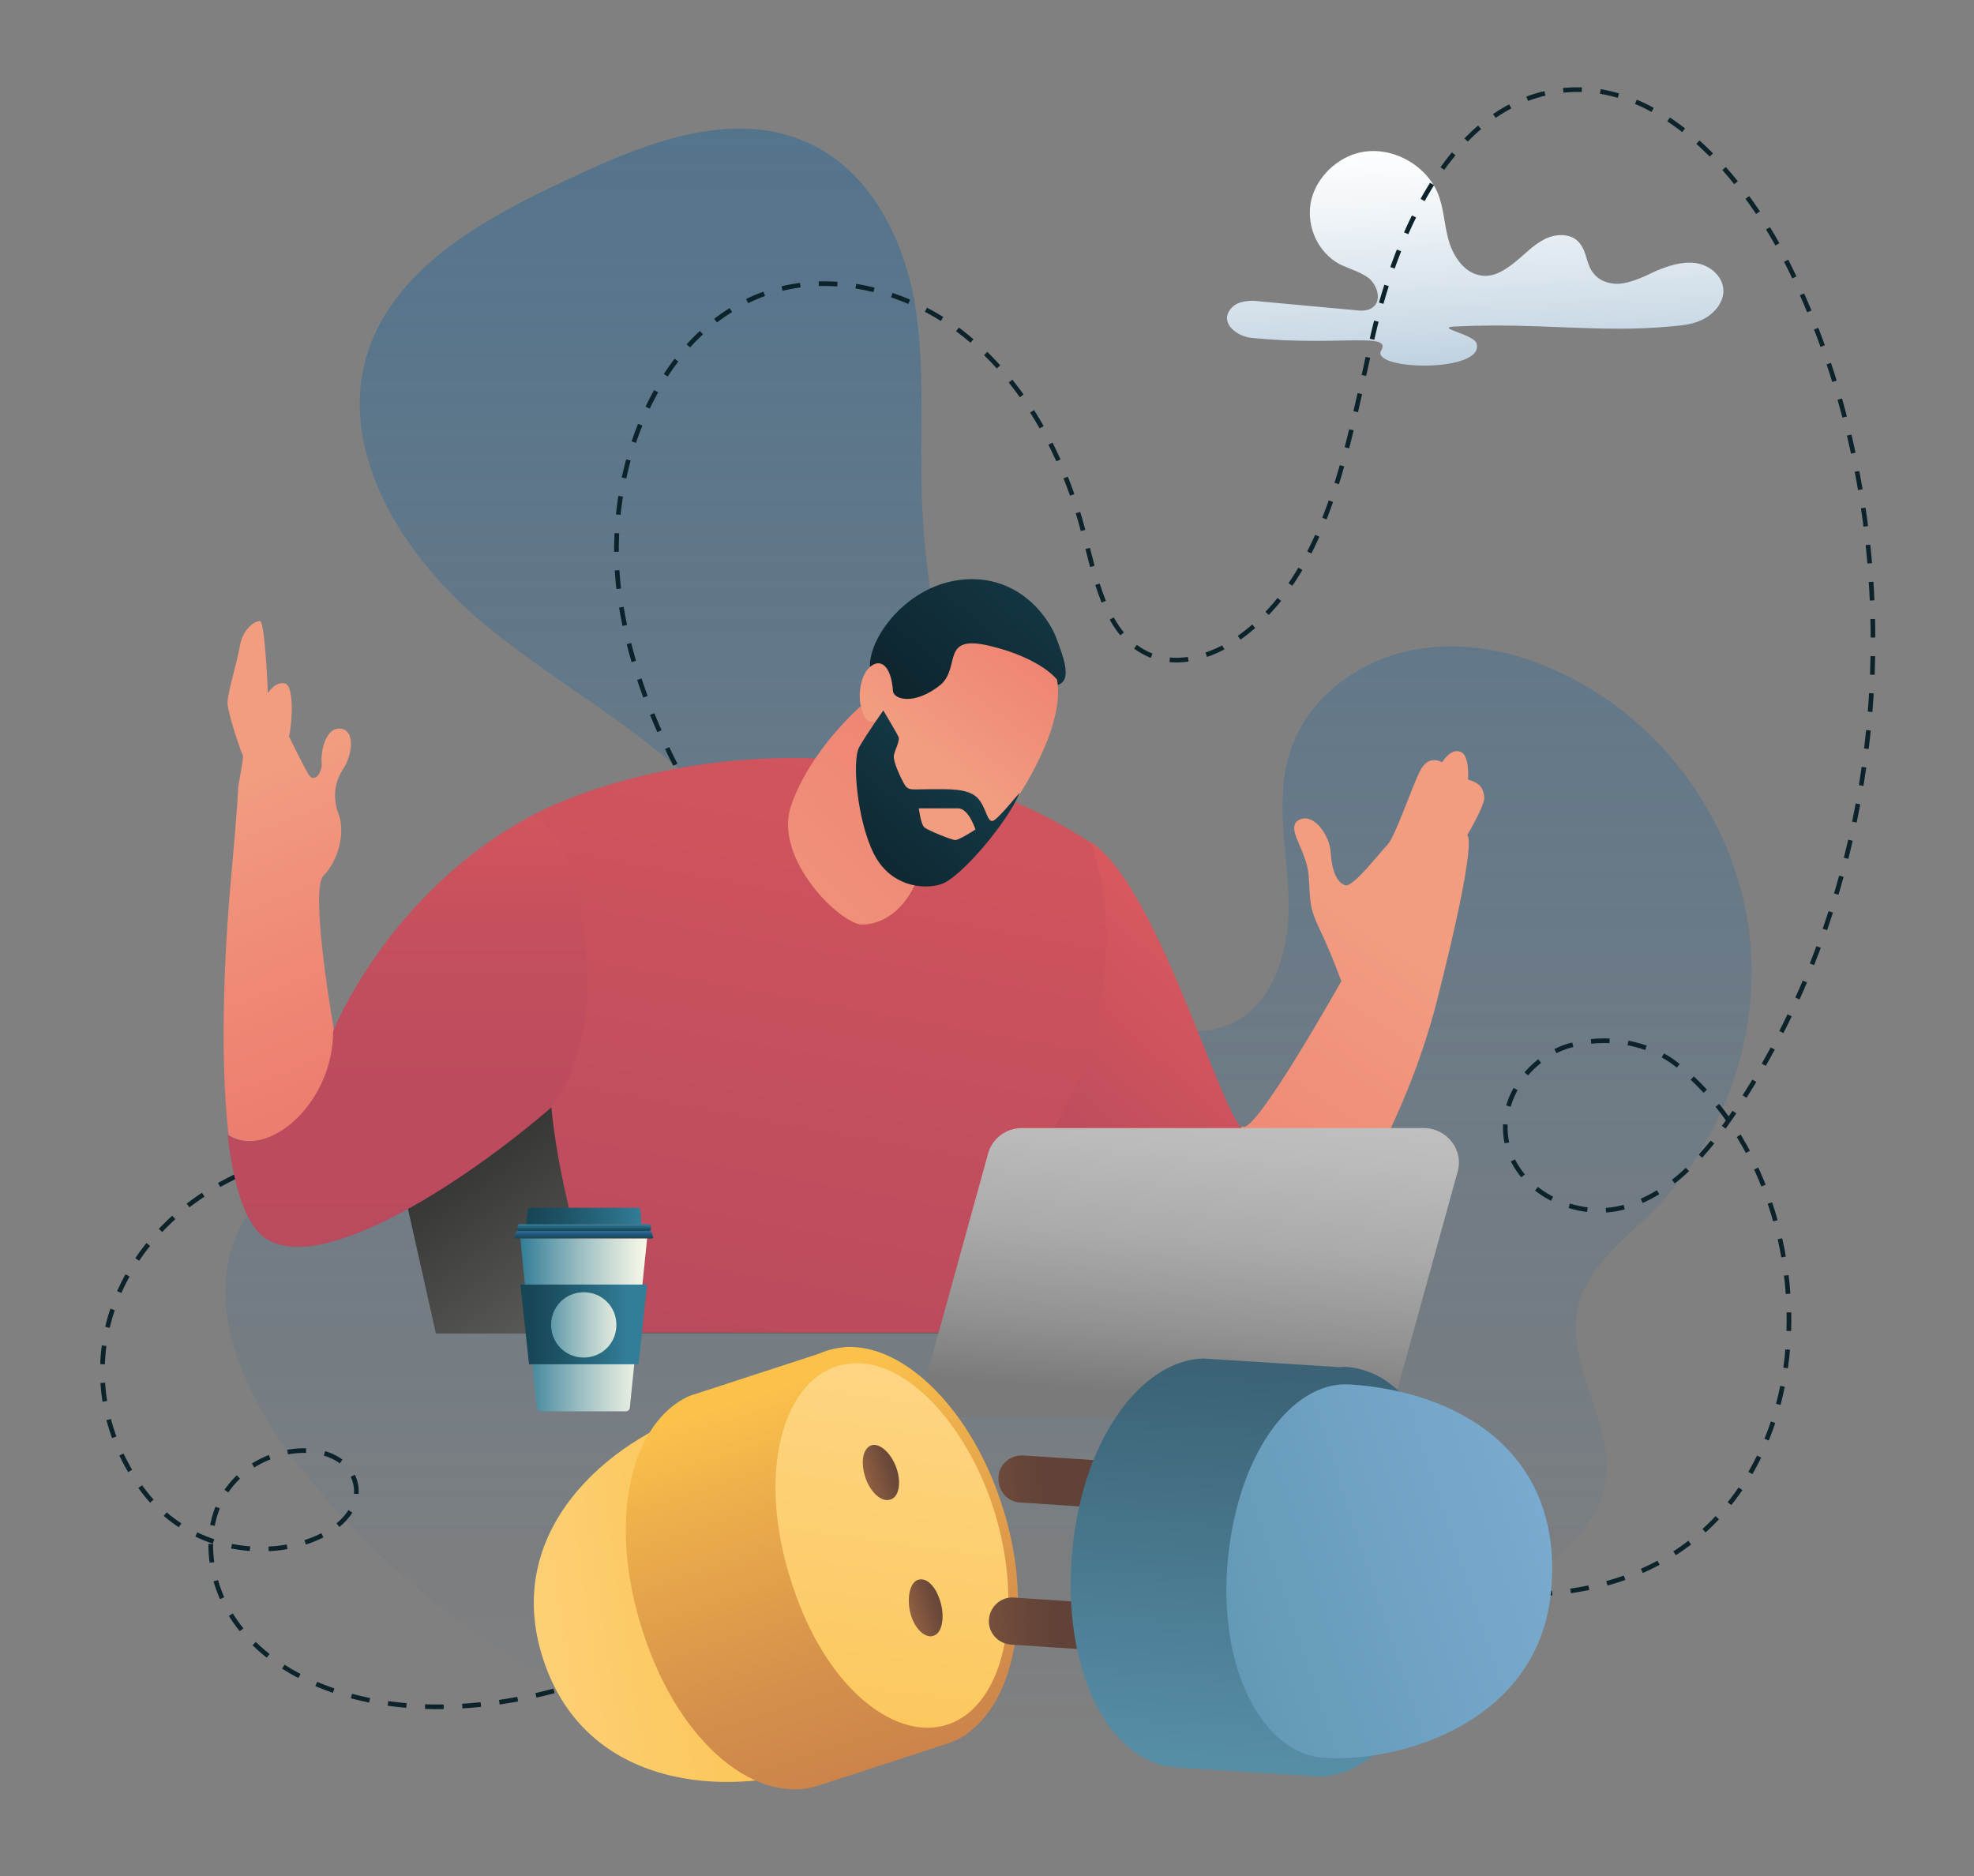 <?xml version="1.0" encoding="utf-8"?>
<!-- Generator: Adobe Illustrator 25.0.0, SVG Export Plug-In . SVG Version: 6.00 Build 0)  -->
<svg version="1.1" id="Camada_1" xmlns="http://www.w3.org/2000/svg" xmlns:xlink="http://www.w3.org/1999/xlink" x="0px" y="0px"
	 viewBox="0 0 205.6 195.4" style="enable-background:new 0 0 205.6 195.4;" xml:space="preserve">
<rect x="0" y="0" width="205.6" height="195.4" fill="#808080" stroke="none"/>
<style type="text/css">
	.st0{fill:url(#SVGID_1_);}
	.st1{fill:url(#SVGID_2_);}
	.st2{fill:none;stroke:#0D232B;stroke-width:0.484;stroke-miterlimit:10;stroke-dasharray:1.935;}
	.st3{fill:none;stroke:#0D232B;stroke-width:0.485;stroke-miterlimit:10;stroke-dasharray:1.94;}
	.st4{fill:url(#SVGID_3_);}
	.st5{fill:url(#SVGID_6_);}
	.st6{fill:url(#SVGID_9_);}
	.st7{fill:url(#SVGID_10_);}
	.st8{fill:url(#SVGID_11_);}
	.st9{fill:url(#SVGID_12_);}
	.st10{fill:url(#SVGID_13_);}
	.st11{fill:url(#SVGID_14_);}
	.st12{fill:url(#SVGID_15_);}
	.st13{fill:url(#SVGID_16_);}
	.st14{fill:url(#SVGID_17_);}
	.st15{fill:url(#SVGID_18_);}
	.st16{fill:url(#SVGID_21_);}
	.st17{fill:url(#SVGID_22_);}
	.st18{fill:url(#SVGID_23_);}
	.st19{fill:url(#SVGID_24_);}
	.st20{fill:url(#SVGID_25_);}
	.st21{fill:url(#SVGID_26_);}
	.st22{fill:url(#SVGID_27_);}
	.st23{fill:url(#SVGID_28_);}
	.st24{fill:url(#SVGID_29_);}
	.st25{fill:url(#SVGID_30_);}
	.st26{fill:url(#SVGID_31_);}
	.st27{fill:url(#SVGID_32_);}
	.st28{fill:url(#SVGID_33_);}
	.st29{fill:url(#SVGID_34_);}
</style>
<linearGradient id="SVGID_1_" gradientUnits="userSpaceOnUse" x1="123.309" y1="681.383" x2="123.309" y2="744.437" gradientTransform="matrix(0.999 -4.590000e-02 4.590000e-02 0.999 -1.602 -660.708)">
	<stop  offset="0" style="stop-color:#FFFFFF"/>
	<stop  offset="0.105" style="stop-color:#F2F6F9"/>
	<stop  offset="0.299" style="stop-color:#CFDDE8"/>
	<stop  offset="0.562" style="stop-color:#97B5CD"/>
	<stop  offset="0.88" style="stop-color:#4A7FA8"/>
	<stop  offset="1" style="stop-color:#2B6999"/>
</linearGradient>
<path class="st0" d="M130.4,35.2c-1.2-0.1-2.7-1-2.6-2.2c0.1-0.7,0.7-1.3,1.4-1.5s1.4-0.2,2.1-0.1c3.3,0.3,6.5,0.6,9.8,0.9
	c0.7,0.1,1.4,0.1,1.9-0.3c0.9-0.7,0.5-2.2-0.4-3c-0.9-0.7-2.1-1-3.1-1.5c-2.2-1.2-3.4-3.8-3-6.3c0.4-2.4,2.4-4.5,4.7-5.2
	c3.3-1,7.1,0.9,8.5,4c0.7,1.6,0.7,3.4,1.2,5.1s1.7,3.4,3.4,3.6c1.3,0.2,2.5-0.6,3.5-1.4s1.9-1.8,3.1-2.4c1.2-0.6,2.8-0.6,3.6,0.4
	c0.8,0.9,0.7,2.3,1.5,3.2c0.7,0.9,2,1.2,3.1,1s2.2-0.7,3.2-1.2c1.4-0.6,2.9-1.1,4.3-0.9c1.5,0.2,2.9,1.4,2.9,2.9
	c0,1.2-0.9,2.3-2,2.9s-2.3,0.7-3.5,0.8c-7.4,0.7-13.4-0.4-22.3,0c-2.6,0.1,1.9,0.8,2.1,1.8c0.8,3-10.7,2.8-10,0.8
	C145.2,34.5,139.4,36.1,130.4,35.2z"/>
<linearGradient id="SVGID_2_" gradientUnits="userSpaceOnUse" x1="102.954" y1="499.216" x2="102.954" y2="828.432" gradientTransform="matrix(1 0 0 1 0 -646)">
	<stop  offset="0" style="stop-color:#2B6999"/>
	<stop  offset="1" style="stop-color:#2B6999;stop-opacity:0"/>
</linearGradient>
<path class="st1" d="M144.5,180.3c-0.4-6,5.4-10.5,10.6-13.5c5.2-3,11.2-6.6,12.1-12.6c0.9-6.2-4.3-12.2-2.8-18.2
	c1-4.1,4.8-6.9,7.8-9.9c7.8-7.8,11.6-19.4,9.8-30.3s-9.1-20.7-19-25.5c-5-2.5-10.8-3.7-16.3-2.5s-10.5,5-12.3,10.4
	c-1.6,4.8-0.4,10-0.2,15.1s-1.2,10.9-5.7,13.2c-6.2,3.1-13.1-2.6-17-8.3c-9.6-13.6-15-30.1-15.5-46.8c-0.2-6.8,0.4-13.6-0.8-20.3
	c-1.3-6.7-4.8-13.4-11-16.2c-8-3.7-17.3,0.1-25.3,3.9c-8.5,4-17.7,9-20.6,17.9c-3.2,10,3.3,20.6,11.2,27.5s17.7,11.6,24.7,19.4
	S84.6,104,77.7,112c-6.3,7.2-17.3,6.9-26.9,6.4c-9.6-0.4-21,0.7-25.6,9.1c-4.4,8.1,0.3,18.1,6,25.3c9.5,11.9,22,21.3,36,27.1
	L144.5,180.3z"/>
<path class="st2" d="M148.2,164.9c42.4,9.1,46.5-37.6,26.7-53.8c-3.1-2.6-7.6-3.3-11.4-2.2c-3.8,1.1-7,4.9-6.7,9.1
	c0.4,5.7,6.9,9.1,12.1,7.8c5.2-1.3,9-5.8,12.1-10.5c16.4-24.8,18.7-59.5,5.7-86.8c-4.9-10.3-14-20.6-24.6-19
	c-10.7,1.6-16.5,14.2-19.1,25.4s-4.5,24-13.1,30.9c-3.1,2.5-7.4,4-10.8,2.1c-4-2.2-5-7.7-6.2-12.3c-2-7.8-5.9-15.2-11.8-20.2
	S87,28.1,79.9,30.5C68.5,34.4,62.8,49,64.5,61.8c1.7,12.8,8.8,23.9,16,34.3"/>
<path class="st3" d="M73.6,103c-8.8,11.6-24.8,16.1-36.2,16.5c-22.1,0.9-32.9,20.3-23.1,34.9c7.7,11.6,24.4,6.6,22.7,0
	c-1.7-6.4-17.2-3.6-14.8,9.1c2.4,12.4,21.7,19.8,45,9.2"/>
<linearGradient id="SVGID_3_" gradientUnits="userSpaceOnUse" x1="54.008" y1="746.718" x2="74.867" y2="777.033" gradientTransform="matrix(1 0 0 1 0 -646)">
	<stop  offset="0" style="stop-color:#1D1D1B"/>
	<stop  offset="1" style="stop-color:#616160"/>
</linearGradient>
<polygon class="st4" points="96.1,111.2 39.2,111.2 45.4,138.9 102.2,138.9 "/>
<g>
	<g>
		<g>
			<defs>
				<polygon id="SVGID_4_" points="96.1,111.2 39.2,111.2 45.4,138.9 102.2,138.9 				"/>
			</defs>
			<clipPath id="SVGID_5_">
				<use xlink:href="#SVGID_4_"  style="overflow:visible;"/>
			</clipPath>
		</g>
	</g>
</g>
<linearGradient id="SVGID_6_" gradientUnits="userSpaceOnUse" x1="76.434" y1="787.817" x2="98.811" y2="665.582" gradientTransform="matrix(1 0 0 1 0 -646)">
	<stop  offset="0" style="stop-color:#B94A5D"/>
	<stop  offset="1" style="stop-color:#E85F5E"/>
</linearGradient>
<path class="st5" d="M114.1,88.1c-21.8-14.6-48.5-8.7-59-3c0,0,3.7,1.1,5,8.6s1.5,14.7-2.7,21.3c0,0,0.7,10.6,6,23.8h36.2
	c0,0,1.7-10.2,8-18C114.1,113,118,99,114.1,88.1z"/>
<g>
	<g>
		<g>
			<defs>
				<path id="SVGID_7_" d="M114.1,88.1C92.3,73.5,65.8,79.3,55.3,85c0,0,3.7,1.1,5,8.6s1.5,15-2.7,21.6c0,0,0.5,10.4,5.8,23.6h36.2
					c0,0,1.7-10.2,8-18C114.1,113,118,99,114.1,88.1z"/>
			</defs>
			<clipPath id="SVGID_8_">
				<use xlink:href="#SVGID_7_"  style="overflow:visible;"/>
			</clipPath>
		</g>
	</g>
</g>
<linearGradient id="SVGID_9_" gradientUnits="userSpaceOnUse" x1="94.857" y1="721.566" x2="117.681" y2="695.599" gradientTransform="matrix(1 0 0 1 0 -646)">
	<stop  offset="0" style="stop-color:#0D232B"/>
	<stop  offset="1" style="stop-color:#174656"/>
</linearGradient>
<path class="st6" d="M110,71.4c1.7-0.4,0.9-2.6,0-5c-0.9-2.3-4.1-6.7-10-6s-10.1,6.7-9.3,9.8c0.8,3.1,1.8,4.5,5.5,5.1
	C99.9,76,110,71.4,110,71.4z"/>
<linearGradient id="SVGID_10_" gradientUnits="userSpaceOnUse" x1="71.11" y1="750.08" x2="139.055" y2="683.793" gradientTransform="matrix(1 0 0 1 0 -646)">
	<stop  offset="0" style="stop-color:#F29C80"/>
	<stop  offset="1" style="stop-color:#E85F5E"/>
</linearGradient>
<path class="st7" d="M89.6,73.6c0,0-5.2,4.5-7.2,10.3c-1.9,5.6,5.2,12.4,7.4,12.4c2,0,4.5-1.4,5.8-4.9C97,87.9,92,74,92,74
	L89.6,73.6z"/>
<linearGradient id="SVGID_11_" gradientUnits="userSpaceOnUse" x1="96.924" y1="724.117" x2="124.498" y2="687.696" gradientTransform="matrix(1 0 0 1 0 -646)">
	<stop  offset="0" style="stop-color:#F29C80"/>
	<stop  offset="0.236" style="stop-color:#EF8A76"/>
	<stop  offset="0.727" style="stop-color:#EA6B65"/>
	<stop  offset="1" style="stop-color:#E85F5E"/>
</linearGradient>
<path class="st8" d="M93,71.9c-0.2-2.6-1.3-3.3-2.3-2.5c-1,0.7-1.4,2.9-1,4.3c0.3,1.4,1,1.9,1.9,1.1c0,0,0.9,1.9,1,2.6
	c0,0.7-1,4,1,7.3s4.9,3.8,6,4s3.5-1.8,4.8-3.4s6.6-9.3,5.7-14.5c0,0-1.6-2.2-6.9-3.5s-3.1,2.1-5.2,4C95.3,73.5,93,72.9,93,71.9z"/>
<linearGradient id="SVGID_12_" gradientUnits="userSpaceOnUse" x1="87.715" y1="738.306" x2="106.028" y2="716.712" gradientTransform="matrix(1 0 0 1 0 -646)">
	<stop  offset="0" style="stop-color:#0D232B"/>
	<stop  offset="1" style="stop-color:#174656"/>
</linearGradient>
<path class="st9" d="M103.6,85.4c-0.8,0.6-0.8-1.3-1.8-2.3s-3-0.9-4.9-0.9s-2.3,0.2-2.7-0.5c-0.4-0.7-1.2-2.4-1.1-3s0.6-1.4,0.5-1.9
	C93.5,76.5,92,74,92,74s-1.7,2.4-2.5,3.8s-0.2,7.7,1.5,11.1s5.1,3.8,7,3.2c2-0.6,6.9-6.4,8.2-9.5C106.2,82.5,104.4,84.8,103.6,85.4z
	 M99.5,87.5c-0.4,0-2.8-1-3.2-1.3c-0.4-0.3-0.6-2-0.6-2s3,0,4.1,0s1.8,2.2,1.8,2.2S99.9,87.5,99.5,87.5z"/>
<linearGradient id="SVGID_13_" gradientUnits="userSpaceOnUse" x1="23.798" y1="728.068" x2="53.369" y2="799.99" gradientTransform="matrix(1 0 0 1 0 -646)">
	<stop  offset="0" style="stop-color:#F29C80"/>
	<stop  offset="0.236" style="stop-color:#EF8A76"/>
	<stop  offset="0.727" style="stop-color:#EA6B65"/>
	<stop  offset="1" style="stop-color:#E85F5E"/>
</linearGradient>
<path class="st10" d="M34.8,107.4c0,0-2.6-14.7-1.1-16.2c1.4-1.4,2.3-4.2,1.6-6.3c-0.8-2.1-0.3-3.7,0.5-4.9c0.8-1.2,1.3-3.9-0.3-4.1
	s-2.1,2.4-2,3.5s-0.8,2.3-1.4,1.2c-0.7-1.2-2-3.9-2-3.9c0.3-1.1,0.6-5.2-0.4-5.5s-1.8,1-1.8,1s-0.3-7.4-0.8-7.5s-1.8,0.8-2.1,2.5
	c-0.3,1.8-1.3,4.9-1.3,6s1.5,5.4,1.6,5.5s-0.5,3.2-0.5,3.4s0,1.3-0.8,10.1c-0.5,5.6-1.2,17.2-0.2,26C27.9,120.9,34.8,115,34.8,107.4
	z"/>
<linearGradient id="SVGID_14_" gradientUnits="userSpaceOnUse" x1="143.448" y1="743.2" x2="83.053" y2="832.164" gradientTransform="matrix(1 0 0 1 0 -646)">
	<stop  offset="0" style="stop-color:#F29C80"/>
	<stop  offset="0.236" style="stop-color:#EF8A76"/>
	<stop  offset="0.727" style="stop-color:#EA6B65"/>
	<stop  offset="1" style="stop-color:#E85F5E"/>
</linearGradient>
<path class="st11" d="M152.8,87c0,0,1.8-3,1.8-3.9c-0.1-0.9-0.3-1.5-1.7-1.9c0,0,0.2-2.6-0.8-2.9c-1-0.4-1.9,1.1-1.9,1.1
	s-1.4-0.9-2.3,0.9c-0.9,1.8-2.6,6.9-3.4,7.7c-0.8,0.8-3.6,4.5-4.4,4.2c-0.9-0.3-1.4-1.6-1.5-3.4s-1.8-4.2-3.3-3.4
	c-1.5,0.8,0.8,3.1,1,5.8c0.2,2.7,0,3.2,1.2,5.7s2.2,5.3,2.2,5.3s-9.2,16.4-10.3,15.1c-4,3.7-2.7,16.4,3.8,17.3
	c6.1-5.5,13.3-17.8,16.5-30.5C154.1,86.8,152.8,87,152.8,87z"/>
<linearGradient id="SVGID_15_" gradientUnits="userSpaceOnUse" x1="42.448" y1="783.567" x2="42.448" y2="717.306" gradientTransform="matrix(1 0 0 1 0 -646)">
	<stop  offset="0" style="stop-color:#B94A5D"/>
	<stop  offset="0.368" style="stop-color:#BC4B5D"/>
	<stop  offset="0.612" style="stop-color:#C54F5D"/>
	<stop  offset="0.818" style="stop-color:#D3565E"/>
	<stop  offset="1" style="stop-color:#E85F5E"/>
</linearGradient>
<path class="st12" d="M60.3,93.6c-1.3-7.5-5-8.6-5-8.6c-14.9,8-20.6,22.4-20.6,22.4c0,7.6-6.9,13.5-11,10.8c0.6,5,1.7,9,3.7,10.6
	c5.5,4.3,20.5-5.2,30.2-13.6C61.9,108.7,61.7,101.1,60.3,93.6z"/>
<linearGradient id="SVGID_16_" gradientUnits="userSpaceOnUse" x1="111.82" y1="769.861" x2="143.757" y2="735.081" gradientTransform="matrix(1 0 0 1 0 -646)">
	<stop  offset="0" style="stop-color:#B94A5D"/>
	<stop  offset="0.189" style="stop-color:#C44F5D"/>
	<stop  offset="0.697" style="stop-color:#DE5B5E"/>
	<stop  offset="1" style="stop-color:#E85F5E"/>
</linearGradient>
<path class="st13" d="M129.3,117.5c-2.7-3.1-8.9-25.3-15.7-29.8c3.9,10.9,0.3,25.2-6,33c0,0.1,0.1,0.2,0.1,0.3
	c4,7.8,13,15.8,19.2,16.7c1.8,0.3,4-0.9,6.3-2.9C126.6,133.8,125.3,121.1,129.3,117.5z"/>
<linearGradient id="SVGID_17_" gradientUnits="userSpaceOnUse" x1="99.476" y1="793.835" x2="67.566" y2="777.964" gradientTransform="matrix(1 0 0 1 0 -646)">
	<stop  offset="0" style="stop-color:#0D232B"/>
	<stop  offset="0.102" style="stop-color:#153744"/>
	<stop  offset="0.254" style="stop-color:#205162"/>
	<stop  offset="0.413" style="stop-color:#28647A"/>
	<stop  offset="0.583" style="stop-color:#2E728B"/>
	<stop  offset="0.769" style="stop-color:#317A95"/>
	<stop  offset="1" style="stop-color:#327D98"/>
</linearGradient>
<path class="st14" d="M104.1,146.9H85.7c-1.1,0-1.9-0.9-1.9-1.9l0,0c0-0.5,0.4-0.9,0.9-0.9h19.4c0.5,0,0.9,0.4,0.9,0.9v1
	C105,146.5,104.6,146.9,104.1,146.9z"/>
<linearGradient id="SVGID_18_" gradientUnits="userSpaceOnUse" x1="123.133" y1="791.618" x2="127.143" y2="742.5" gradientTransform="matrix(1 0 0 1 0 -646)">
	<stop  offset="0" style="stop-color:#7A7A7A"/>
	<stop  offset="0.143" style="stop-color:#929292"/>
	<stop  offset="0.331" style="stop-color:#AAAAAA"/>
	<stop  offset="0.529" style="stop-color:#BBBBBB"/>
	<stop  offset="0.743" style="stop-color:#C6C6C6"/>
	<stop  offset="1" style="stop-color:#C9C9C9"/>
</linearGradient>
<path class="st15" d="M142,147.6h-41.9c-2.4,0-4.2-2.3-3.5-4.6l6.3-22.8c0.4-1.6,1.9-2.7,3.5-2.7h41.9c2.4,0,4.2,2.3,3.5,4.6
	l-6.3,22.8C145.1,146.5,143.6,147.6,142,147.6z"/>
<g>
	<g>
		<g>
			<defs>
				<path id="SVGID_19_" d="M142,147.6h-41.9c-2.4,0-4.2-2.3-3.5-4.6l6.3-22.8c0.4-1.6,1.9-2.7,3.5-2.7h41.9c2.4,0,4.2,2.3,3.5,4.6
					l-6.3,22.8C145.1,146.5,143.6,147.6,142,147.6z"/>
			</defs>
			<clipPath id="SVGID_20_">
				<use xlink:href="#SVGID_19_"  style="overflow:visible;"/>
			</clipPath>
		</g>
	</g>
</g>
<linearGradient id="SVGID_21_" gradientUnits="userSpaceOnUse" x1="60.85" y1="774.184" x2="60.85" y2="773.577" gradientTransform="matrix(1 0 0 1 0 -646)">
	<stop  offset="0" style="stop-color:#174656"/>
	<stop  offset="0.269" style="stop-color:#1C5163"/>
	<stop  offset="0.767" style="stop-color:#2A6E86"/>
	<stop  offset="1" style="stop-color:#327D98"/>
</linearGradient>
<path class="st16" d="M67.4,128.3H54.2c-0.2,0-0.3-0.1-0.3-0.3v-0.2c0-0.2,0.1-0.3,0.3-0.3h13.3c0.2,0,0.3,0.1,0.3,0.3v0.2
	C67.8,128.1,67.6,128.3,67.4,128.3z"/>
<linearGradient id="SVGID_22_" gradientUnits="userSpaceOnUse" x1="60.821" y1="774.952" x2="60.821" y2="774.305" gradientTransform="matrix(1 0 0 1 0 -646)">
	<stop  offset="0" style="stop-color:#174656"/>
	<stop  offset="0.266" style="stop-color:#1B4D63"/>
	<stop  offset="0.758" style="stop-color:#255F86"/>
	<stop  offset="1" style="stop-color:#2B6999"/>
</linearGradient>
<path class="st17" d="M68,128.8l-0.1-0.4c0-0.1-0.1-0.2-0.3-0.2H54c-0.1,0-0.2,0.1-0.3,0.2l-0.1,0.4c0,0.1,0,0.2,0.1,0.2h14.2
	C68,129,68.1,128.9,68,128.8z"/>
<linearGradient id="SVGID_23_" gradientUnits="userSpaceOnUse" x1="55.117" y1="772.65" x2="66.891" y2="772.65" gradientTransform="matrix(1 0 0 1 0 -646)">
	<stop  offset="0" style="stop-color:#174656"/>
	<stop  offset="0.269" style="stop-color:#1C5163"/>
	<stop  offset="0.767" style="stop-color:#2A6E86"/>
	<stop  offset="1" style="stop-color:#327D98"/>
</linearGradient>
<path class="st18" d="M66.8,127.5h-12L55,126c0-0.1,0.1-0.2,0.3-0.2h11.1c0.1,0,0.3,0.1,0.3,0.2L66.8,127.5z"/>
<linearGradient id="SVGID_24_" gradientUnits="userSpaceOnUse" x1="68.086" y1="784" x2="54.228" y2="784" gradientTransform="matrix(1 0 0 1 0 -646)">
	<stop  offset="0" style="stop-color:#FCFBE9"/>
	<stop  offset="0.109" style="stop-color:#EFF3E4"/>
	<stop  offset="0.311" style="stop-color:#CCDDD6"/>
	<stop  offset="0.584" style="stop-color:#94BABF"/>
	<stop  offset="0.915" style="stop-color:#478AA0"/>
	<stop  offset="1" style="stop-color:#327D98"/>
</linearGradient>
<path class="st19" d="M67.4,129l-1.8,17.6c0,0.2-0.2,0.4-0.4,0.4h-8.9c-0.2,0-0.4-0.2-0.4-0.4L54.2,129H67.4z"/>
<linearGradient id="SVGID_25_" gradientUnits="userSpaceOnUse" x1="55.108" y1="783.95" x2="65.267" y2="783.95" gradientTransform="matrix(1 0 0 1 0 -646)">
	<stop  offset="0" style="stop-color:#174656"/>
	<stop  offset="0.269" style="stop-color:#1C5163"/>
	<stop  offset="0.767" style="stop-color:#2A6E86"/>
	<stop  offset="1" style="stop-color:#327D98"/>
</linearGradient>
<polygon class="st20" points="67.4,133.8 66.5,142.1 55.1,142.1 54.2,133.8 "/>
<linearGradient id="SVGID_26_" gradientUnits="userSpaceOnUse" x1="66.291" y1="784" x2="55.281" y2="784" gradientTransform="matrix(1 0 0 1 0 -646)">
	<stop  offset="0" style="stop-color:#FCFBE9"/>
	<stop  offset="0.109" style="stop-color:#EFF3E4"/>
	<stop  offset="0.311" style="stop-color:#CCDDD6"/>
	<stop  offset="0.584" style="stop-color:#94BABF"/>
	<stop  offset="0.915" style="stop-color:#478AA0"/>
	<stop  offset="1" style="stop-color:#327D98"/>
</linearGradient>
<path class="st21" d="M64.2,138c0,1.9-1.5,3.4-3.4,3.4s-3.4-1.5-3.4-3.4s1.5-3.4,3.4-3.4C62.7,134.6,64.2,136.1,64.2,138z"/>
<linearGradient id="SVGID_27_" gradientUnits="userSpaceOnUse" x1="-141.56" y1="923.913" x2="-188.777" y2="915.779" gradientTransform="matrix(0.95 -0.313 0.313 0.95 -69.305 -756.951)">
	<stop  offset="0" style="stop-color:#FBC14B"/>
	<stop  offset="1" style="stop-color:#FED98F"/>
</linearGradient>
<path class="st22" d="M72.5,147.1c-8.8,2.9-20.4,12.2-15.9,25.8s19.3,14.2,28.1,11.3L72.5,147.1z"/>
<linearGradient id="SVGID_28_" gradientUnits="userSpaceOnUse" x1="-140.699" y1="902.948" x2="-140.699" y2="943.684" gradientTransform="matrix(0.95 -0.313 0.313 0.95 -69.305 -756.951)">
	<stop  offset="0" style="stop-color:#FBC14B"/>
	<stop  offset="0.236" style="stop-color:#EDAF4B"/>
	<stop  offset="0.727" style="stop-color:#D5904B"/>
	<stop  offset="1" style="stop-color:#CC844B"/>
</linearGradient>
<path class="st23" d="M88.1,140.3c-1,0.1-1.9,0.3-2.8,0.7l-13.5,4.4c-6,2.7-8.7,12.8-4.8,24.7S79,188,85.2,186l13.5-4.4
	c0.9-0.3,1.7-0.7,2.5-1.4c5.1-4.1,6.2-14.4,3.1-23.6C101.3,147.3,94.5,140,88.1,140.3z"/>
<linearGradient id="SVGID_29_" gradientUnits="userSpaceOnUse" x1="-148.157" y1="953.35" x2="-116.61" y2="889.023" gradientTransform="matrix(0.95 -0.313 0.313 0.95 -69.305 -756.951)">
	<stop  offset="0" style="stop-color:#FBC14B"/>
	<stop  offset="0.299" style="stop-color:#FCCA64"/>
	<stop  offset="0.75" style="stop-color:#FDD583"/>
	<stop  offset="1" style="stop-color:#FED98F"/>
</linearGradient>
<path class="st24" d="M103.4,156.9c2.8,8.5,2,17.8-2.5,21.5c-5.5,4.5-14.4-1-18.4-13.4c-4.1-12.4-0.5-22.7,6.4-23
	C94.5,141.7,100.6,148.4,103.4,156.9z"/>
<linearGradient id="SVGID_30_" gradientUnits="userSpaceOnUse" x1="-137.248" y1="929.888" x2="-129.562" y2="929.888" gradientTransform="matrix(0.95 -0.313 0.313 0.95 -69.305 -756.951)">
	<stop  offset="0" style="stop-color:#CC844B"/>
	<stop  offset="9.931451e-02" style="stop-color:#BF7C49"/>
	<stop  offset="0.514" style="stop-color:#8C5D40"/>
	<stop  offset="0.827" style="stop-color:#6C493A"/>
	<stop  offset="1" style="stop-color:#604238"/>
</linearGradient>
<path class="st25" d="M97.9,166.7c0.5,1.5,0.3,3.2-0.5,3.6c-0.8,0.5-2-0.4-2.5-2s-0.2-3.3,0.6-3.7C96.4,164.2,97.4,165.1,97.9,166.7
	z"/>
<linearGradient id="SVGID_31_" gradientUnits="userSpaceOnUse" x1="-137.247" y1="915.029" x2="-129.561" y2="915.029" gradientTransform="matrix(0.95 -0.313 0.313 0.95 -69.305 -756.951)">
	<stop  offset="0" style="stop-color:#CC844B"/>
	<stop  offset="9.931451e-02" style="stop-color:#BF7C49"/>
	<stop  offset="0.514" style="stop-color:#8C5D40"/>
	<stop  offset="0.827" style="stop-color:#6C493A"/>
	<stop  offset="1" style="stop-color:#604238"/>
</linearGradient>
<path class="st26" d="M93.4,153c0.5,1.5,0.2,3-0.7,3.2c-0.9,0.3-2.1-0.8-2.6-2.4c-0.5-1.6-0.2-3.1,0.8-3.3
	C91.8,150.4,92.9,151.5,93.4,153z"/>
<linearGradient id="SVGID_32_" gradientUnits="userSpaceOnUse" x1="25.655" y1="843.561" x2="50.844" y2="843.561" gradientTransform="matrix(0.997 -8.020000e-02 8.020000e-02 0.997 -8.87 -674.284)">
	<stop  offset="0" style="stop-color:#CC844B"/>
	<stop  offset="9.931451e-02" style="stop-color:#BF7C49"/>
	<stop  offset="0.514" style="stop-color:#8C5D40"/>
	<stop  offset="0.827" style="stop-color:#6C493A"/>
	<stop  offset="1" style="stop-color:#604238"/>
</linearGradient>
<path class="st27" d="M123.5,172.5l-18.2-1.2c-1.4-0.1-2.4-1.3-2.3-2.6l0,0c0.1-1.4,1.3-2.4,2.6-2.3l18.2,1.2
	c1.4,0.1,2.4,1.3,2.3,2.6l0,0C126,171.6,124.8,172.6,123.5,172.5z M127.1,155.4L127.1,155.4c0.1-1.4-1-2.6-2.3-2.6l-18.2-1.2
	c-1.4-0.1-2.6,1-2.6,2.3l0,0c-0.1,1.4,1,2.6,2.3,2.6l18.2,1.2C125.8,157.8,127,156.8,127.1,155.4z"/>
<linearGradient id="SVGID_33_" gradientUnits="userSpaceOnUse" x1="143.701" y1="66.888" x2="143.701" y2="26.315" gradientTransform="matrix(0.998 6.470000e-02 6.470000e-02 -0.998 -14.955 200.371)">
	<stop  offset="0" style="stop-color:#3B6275"/>
	<stop  offset="1" style="stop-color:#568EA6"/>
</linearGradient>
<path class="st28" d="M142.3,142.8c-0.9-0.3-1.9-0.5-2.8-0.4l-14.2-0.9c-6.5,0.2-12.9,8.7-13.7,21.1c-0.8,12.4,4.4,21.1,10.9,21.5
	l14.2,0.9c0.9,0.1,1.9,0,2.9-0.3c6.3-1.9,11.1-11,11.7-20.7C151.9,154.1,148.3,144.8,142.3,142.8z"/>
<linearGradient id="SVGID_34_" gradientUnits="userSpaceOnUse" x1="118.249" y1="32.595" x2="194.783" y2="63.318" gradientTransform="matrix(0.998 6.470000e-02 6.470000e-02 -0.998 -14.955 200.371)">
	<stop  offset="0" style="stop-color:#568EA6"/>
	<stop  offset="1" style="stop-color:#88B6E0"/>
</linearGradient>
<path class="st29" d="M140.6,144.2c-6.1-0.4-12,7.5-12.8,19.3c-0.7,11.3,4.2,19.3,10.2,19.6c7.8,0.5,22.7-3.7,23.6-18
	C162.6,150.9,151.5,144.9,140.6,144.2z"/>
</svg>
